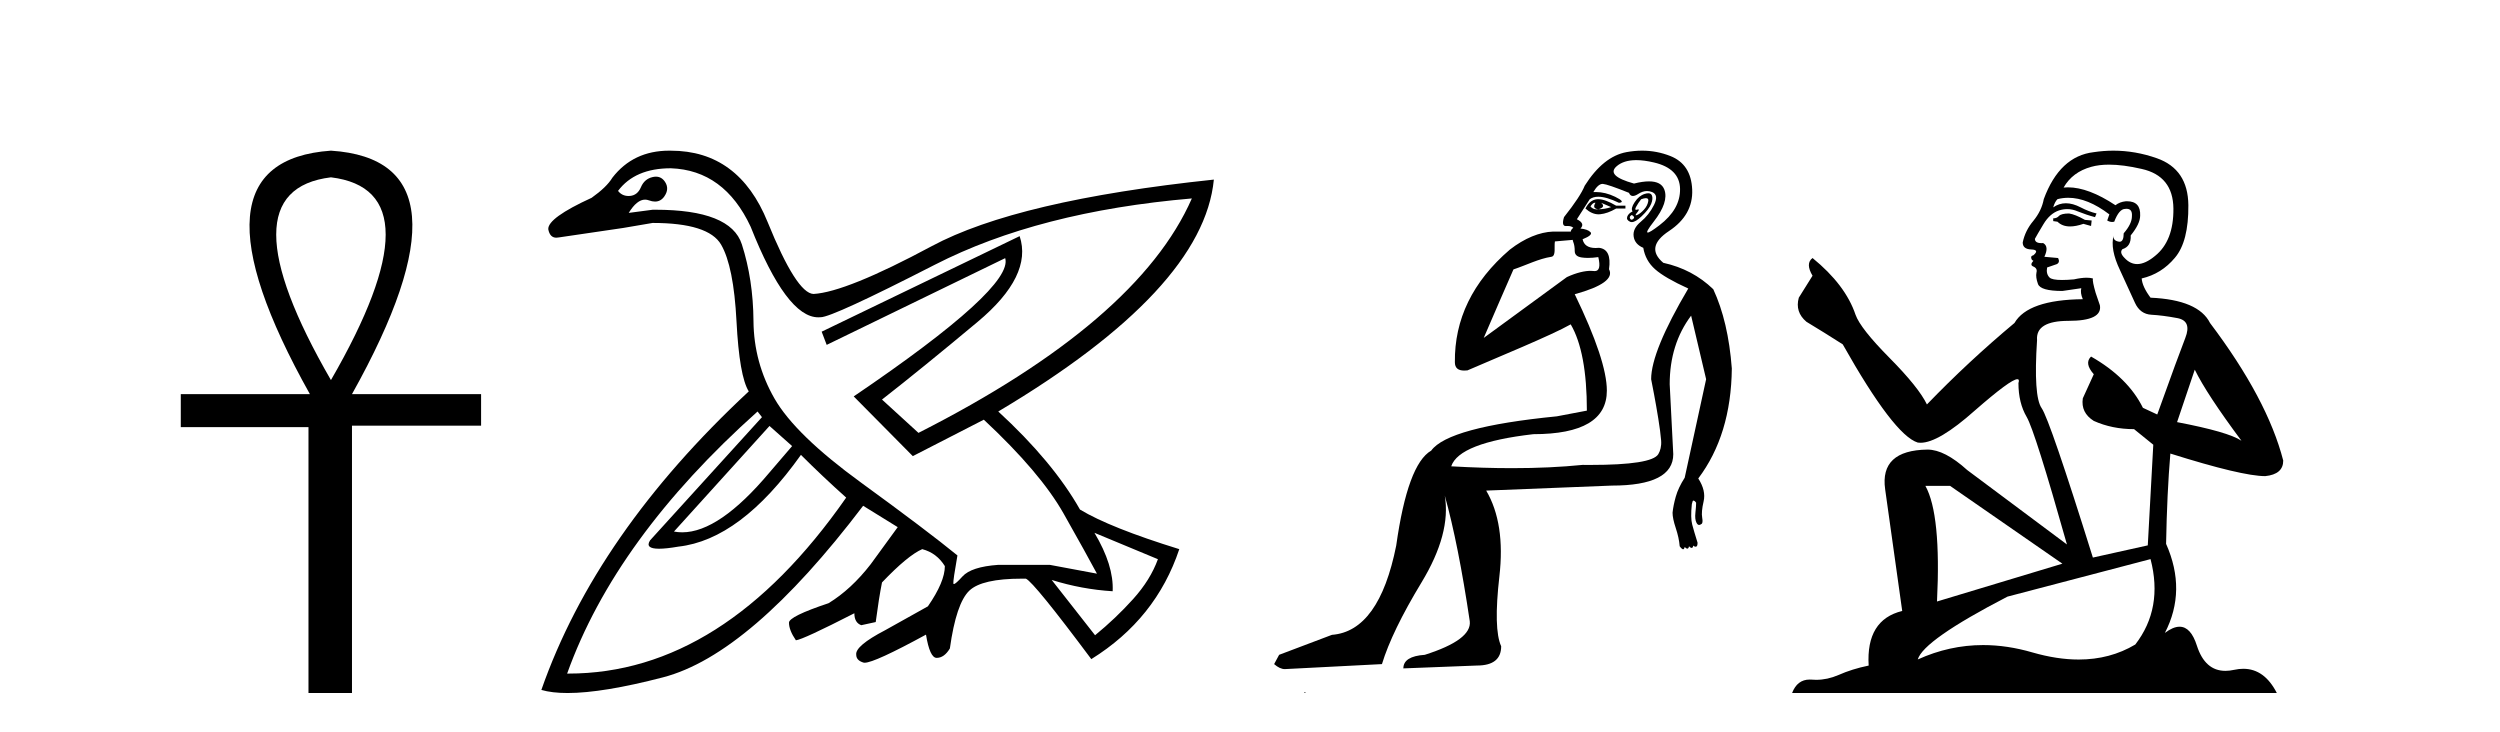 <?xml version='1.0' encoding='UTF-8' standalone='yes'?><svg xmlns='http://www.w3.org/2000/svg' xmlns:xlink='http://www.w3.org/1999/xlink' width='140.0' height='41.0' ><path d='M 18.533 9.93 Q 24.662 10.676 18.533 21.285 Q 12.403 10.676 18.533 9.93 ZM 18.533 8.437 Q 10.046 9.026 17.354 22.071 L 10.124 22.071 L 10.124 23.918 L 17.275 23.918 L 17.275 38.809 L 19.711 38.809 L 19.711 23.839 L 26.941 23.839 L 26.941 22.071 L 19.711 22.071 Q 27.02 8.987 18.533 8.437 Z' style='fill:#000000;stroke:none' /><path d='M 43.092 23.854 L 44.359 24.98 L 43.092 26.458 Q 40.278 29.81 38.203 29.81 Q 37.968 29.81 37.742 29.767 L 43.092 23.854 ZM 37.566 9.423 Q 40.558 9.529 42.036 12.696 Q 44.045 17.77 45.824 17.77 Q 45.884 17.77 45.943 17.765 Q 45.95 17.765 45.958 17.765 Q 46.609 17.765 52.349 14.826 Q 58.156 11.852 66.744 11.113 L 66.744 11.113 Q 63.717 18.011 51.434 24.241 L 49.392 22.375 Q 51.645 20.616 54.742 18.029 Q 57.839 15.442 57.1 13.224 L 57.1 13.224 L 46.013 18.574 L 46.295 19.313 L 56.291 14.456 L 56.291 14.456 Q 56.783 16.11 47.808 22.199 L 51.117 25.543 L 55.094 23.502 Q 58.262 26.458 59.564 28.763 Q 60.866 31.069 61.429 32.125 L 58.79 31.632 L 55.903 31.632 Q 54.39 31.738 53.897 32.283 Q 53.515 32.706 53.419 32.706 Q 53.391 32.706 53.387 32.67 Q 53.369 32.512 53.616 31.104 Q 51.891 29.696 48.213 27.021 Q 44.535 24.346 43.374 22.323 Q 42.212 20.299 42.195 17.976 Q 42.177 15.653 41.543 13.682 Q 40.921 11.745 36.697 11.745 Q 36.622 11.745 36.546 11.746 L 35.208 11.922 L 35.208 11.922 Q 35.666 11.179 36.123 11.179 Q 36.229 11.179 36.334 11.218 Q 36.522 11.288 36.68 11.288 Q 36.997 11.288 37.197 11.007 Q 37.496 10.585 37.249 10.197 Q 37.056 9.893 36.732 9.893 Q 36.644 9.893 36.546 9.916 Q 36.088 10.021 35.894 10.479 Q 35.701 10.937 35.278 10.972 Q 35.236 10.975 35.196 10.975 Q 34.831 10.975 34.61 10.69 Q 35.56 9.423 37.566 9.423 ZM 61.289 29.837 L 64.843 31.315 Q 64.421 32.477 63.453 33.55 Q 62.485 34.624 61.324 35.574 L 58.895 32.477 L 58.895 32.477 Q 60.585 33.005 62.309 33.11 Q 62.38 31.667 61.289 29.837 ZM 42.423 23.044 L 42.67 23.361 L 36.405 30.259 Q 36.1 30.729 36.905 30.729 Q 37.308 30.729 37.989 30.611 Q 41.473 30.224 44.852 25.473 Q 46.049 26.669 47.386 27.866 Q 40.512 37.721 31.821 37.721 Q 31.79 37.721 31.759 37.721 Q 34.469 30.154 42.423 23.044 ZM 37.474 8.437 Q 35.463 8.437 34.293 9.951 Q 33.976 10.479 33.131 11.077 Q 30.668 12.204 30.703 12.837 Q 30.792 13.311 31.155 13.311 Q 31.223 13.311 31.301 13.295 Q 33.237 13.013 34.891 12.767 L 36.546 12.485 Q 39.678 12.485 40.382 13.699 Q 41.086 14.914 41.244 17.993 Q 41.403 21.073 41.931 21.918 Q 33.378 29.872 30.316 38.636 Q 30.911 38.809 31.785 38.809 Q 33.751 38.809 37.126 37.932 Q 42.001 36.665 48.336 28.324 L 50.272 29.52 L 48.759 31.597 Q 47.668 33.005 46.4 33.779 Q 44.183 34.518 44.183 34.87 Q 44.183 35.292 44.57 35.856 Q 44.957 35.82 47.844 34.342 Q 47.844 34.87 48.231 35.011 L 49.04 34.835 Q 49.216 33.497 49.392 32.617 Q 50.835 31.104 51.645 30.752 Q 52.454 30.963 52.912 31.702 Q 52.912 32.582 51.962 33.955 L 49.568 35.292 Q 47.879 36.172 47.949 36.665 Q 47.949 36.982 48.354 37.105 Q 48.381 37.113 48.421 37.113 Q 48.969 37.113 51.856 35.539 Q 52.067 36.841 52.454 36.841 Q 52.877 36.841 53.193 36.313 Q 53.545 33.779 54.284 33.075 Q 54.988 32.405 57.225 32.405 Q 57.336 32.405 57.452 32.406 Q 57.91 32.617 61.113 36.911 Q 64.738 34.659 66.04 30.752 Q 62.168 29.555 60.479 28.535 Q 58.966 25.86 55.903 23.044 Q 67.378 16.216 67.976 10.057 L 67.976 10.057 Q 56.959 11.218 52.173 13.787 Q 47.386 16.357 45.556 16.462 Q 44.605 16.427 42.986 12.432 Q 41.367 8.438 37.566 8.438 Q 37.52 8.437 37.474 8.437 Z' style='fill:#000000;stroke:none' /><path d='M 89.31 11.353 C 89.311 11.353 89.313 11.353 89.314 11.353 C 89.325 11.353 89.335 11.355 89.345 11.358 C 89.212 11.572 89.265 11.692 89.505 11.718 C 89.798 11.638 89.851 11.518 89.665 11.358 L 89.665 11.358 C 89.851 11.438 90.038 11.518 90.225 11.598 C 89.985 11.678 89.745 11.718 89.505 11.718 C 89.474 11.723 89.444 11.725 89.415 11.725 C 89.27 11.725 89.154 11.67 89.065 11.558 C 89.156 11.421 89.238 11.353 89.31 11.353 ZM 89.5 11.155 C 89.474 11.155 89.449 11.156 89.425 11.158 C 89.158 11.185 88.945 11.358 88.785 11.678 C 89.025 11.894 89.27 12.002 89.521 12.002 C 89.549 12.002 89.577 12.001 89.605 11.998 C 89.885 11.971 90.184 11.865 90.504 11.678 L 91.024 11.678 L 91.024 11.518 L 90.504 11.518 C 90.094 11.277 89.76 11.155 89.502 11.155 C 89.501 11.155 89.5 11.155 89.5 11.155 ZM 92.169 11.097 C 92.275 11.097 92.321 11.151 92.304 11.258 C 92.277 11.432 92.197 11.591 92.064 11.738 C 91.931 11.885 91.804 11.985 91.684 12.038 C 91.652 12.052 91.629 12.059 91.614 12.059 C 91.573 12.059 91.596 12.005 91.684 11.898 C 91.778 11.783 91.798 11.725 91.745 11.725 C 91.73 11.725 91.71 11.729 91.684 11.738 C 91.658 11.747 91.637 11.751 91.621 11.751 C 91.56 11.751 91.561 11.693 91.624 11.578 C 91.704 11.431 91.797 11.291 91.904 11.158 C 92.014 11.118 92.101 11.098 92.166 11.097 C 92.167 11.097 92.168 11.097 92.169 11.097 ZM 91.384 12.038 C 91.518 12.118 91.544 12.191 91.464 12.258 C 91.428 12.288 91.396 12.303 91.368 12.303 C 91.334 12.303 91.306 12.281 91.284 12.238 C 91.244 12.158 91.278 12.091 91.384 12.038 ZM 92.302 10.823 C 92.246 10.823 92.18 10.835 92.104 10.859 C 91.891 10.925 91.704 11.078 91.544 11.318 C 91.384 11.558 91.344 11.731 91.424 11.838 C 91.264 11.918 91.164 12.018 91.124 12.138 C 91.084 12.258 91.138 12.351 91.284 12.418 C 91.314 12.431 91.346 12.438 91.38 12.438 C 91.519 12.438 91.7 12.331 91.924 12.118 C 92.204 11.852 92.384 11.618 92.464 11.418 C 92.544 11.218 92.557 11.058 92.504 10.938 C 92.47 10.863 92.406 10.825 92.31 10.823 C 92.307 10.823 92.305 10.823 92.302 10.823 ZM 91.63 8.967 C 91.922 8.967 92.253 9.011 92.624 9.099 C 93.584 9.326 94.07 9.819 94.083 10.578 C 94.096 11.338 93.71 12.018 92.924 12.618 C 92.57 12.888 92.354 13.023 92.275 13.023 C 92.179 13.023 92.288 12.821 92.604 12.418 C 93.177 11.685 93.377 11.085 93.204 10.619 C 93.089 10.311 92.803 10.157 92.346 10.157 C 92.111 10.157 91.83 10.197 91.504 10.279 C 90.438 9.985 90.118 9.659 90.545 9.299 C 90.798 9.086 91.145 8.975 91.586 8.968 C 91.601 8.968 91.615 8.967 91.63 8.967 ZM 88.074 13.433 C 88.077 13.471 88.087 13.512 88.105 13.558 C 88.159 13.691 88.185 13.858 88.185 14.058 C 88.185 14.258 88.312 14.377 88.565 14.417 C 88.674 14.434 88.794 14.443 88.925 14.443 C 89.099 14.443 89.292 14.428 89.505 14.398 L 89.505 14.398 C 89.629 14.92 89.562 15.181 89.303 15.181 C 89.285 15.181 89.265 15.18 89.245 15.177 C 89.194 15.17 89.136 15.167 89.074 15.167 C 88.76 15.167 88.304 15.258 87.745 15.517 L 83.088 18.924 C 83.733 17.419 84.296 16.136 84.753 15.088 C 85.479 14.846 86.174 14.487 86.873 14.381 C 87.152 14.339 87.02 13.834 87.075 13.52 C 87.147 13.519 87.706 13.464 88.074 13.433 ZM 89.744 10.298 C 89.746 10.298 89.747 10.298 89.749 10.298 C 89.754 10.298 89.759 10.298 89.765 10.299 C 89.938 10.312 90.425 10.479 91.224 10.799 C 91.269 10.916 91.341 10.975 91.442 10.975 C 91.524 10.975 91.624 10.936 91.744 10.859 C 91.909 10.751 92.072 10.698 92.232 10.698 C 92.33 10.698 92.427 10.718 92.524 10.758 C 92.777 10.865 92.81 11.105 92.624 11.479 C 92.437 11.852 92.191 12.165 91.884 12.418 C 91.578 12.671 91.444 12.944 91.484 13.237 C 91.524 13.531 91.704 13.744 92.024 13.878 C 92.104 14.357 92.324 14.757 92.684 15.077 C 93.044 15.397 93.663 15.757 94.543 16.157 C 93.157 18.503 92.464 20.195 92.464 21.235 C 92.464 21.235 92.537 21.594 92.63 22.096 C 92.777 22.887 92.977 24.031 93.024 24.674 C 93.047 24.993 92.975 25.25 92.864 25.434 C 92.618 25.838 91.349 26.036 89.07 26.036 C 88.926 26.036 88.778 26.035 88.625 26.034 C 87.422 26.156 86.105 26.217 84.676 26.217 C 83.603 26.217 82.467 26.182 81.268 26.114 C 81.561 25.234 83.094 24.634 85.866 24.314 C 88.612 24.314 89.984 23.501 89.984 21.875 C 89.984 20.755 89.385 18.956 88.185 16.477 C 89.731 16.05 90.371 15.584 90.105 15.077 C 90.211 14.331 90.025 13.931 89.545 13.878 C 89.478 13.884 89.415 13.888 89.356 13.888 C 88.939 13.888 88.695 13.724 88.625 13.398 C 89.025 13.238 89.171 13.104 89.065 12.998 C 88.958 12.891 88.772 12.825 88.505 12.798 C 88.692 12.611 88.625 12.438 88.305 12.278 L 89.025 11.158 C 89.15 11.064 89.31 11.017 89.504 11.017 C 89.807 11.017 90.194 11.131 90.664 11.358 C 90.931 11.332 90.858 11.218 90.445 11.018 C 90.08 10.842 89.72 10.754 89.366 10.754 C 89.319 10.754 89.272 10.755 89.225 10.758 C 89.404 10.451 89.577 10.298 89.744 10.298 ZM 91.959 8.437 C 91.673 8.437 91.381 8.464 91.084 8.519 C 90.218 8.679 89.438 9.305 88.745 10.398 C 88.585 10.798 88.198 11.385 87.585 12.158 C 87.483 12.492 87.516 12.658 87.685 12.658 C 87.692 12.658 87.699 12.658 87.706 12.658 C 87.732 12.656 87.758 12.655 87.782 12.655 C 87.929 12.655 88.037 12.689 88.105 12.758 C 88.016 12.824 87.969 12.896 87.963 12.971 L 86.974 12.968 C 86.222 12.995 85.385 13.333 84.552 13.978 C 82.455 15.778 81.446 17.894 81.473 20.286 C 81.473 20.609 81.657 20.752 81.998 20.752 C 82.054 20.752 82.115 20.748 82.179 20.741 C 83.724 20.068 86.886 18.777 87.96 18.164 C 88.564 19.195 88.865 20.806 88.865 22.995 L 87.186 23.314 C 83.134 23.714 80.788 24.354 80.148 25.234 C 79.268 25.74 78.615 27.513 78.188 30.552 C 77.548 33.751 76.349 35.417 74.589 35.551 L 71.631 36.67 L 71.351 37.19 C 71.564 37.376 71.764 37.47 71.95 37.47 L 77.389 37.19 C 77.762 35.964 78.501 34.438 79.608 32.611 C 80.714 30.785 81.148 29.166 80.908 27.753 L 80.908 27.753 C 81.414 29.566 81.88 31.912 82.307 34.791 C 82.387 35.484 81.547 36.111 79.788 36.67 C 78.988 36.724 78.588 36.977 78.588 37.43 L 82.707 37.27 C 83.613 37.27 84.066 36.91 84.066 36.19 C 83.773 35.55 83.74 34.244 83.966 32.272 C 84.193 30.299 83.946 28.699 83.227 27.473 L 90.264 27.193 C 92.557 27.193 93.703 26.607 93.703 25.434 L 93.503 21.515 C 93.503 20.022 93.903 18.742 94.703 17.676 L 95.543 21.235 L 94.343 26.753 C 94.103 27.127 93.937 27.48 93.843 27.813 C 93.75 28.146 93.69 28.446 93.663 28.713 C 93.663 28.926 93.723 29.212 93.843 29.572 C 93.963 29.932 94.037 30.272 94.063 30.592 C 94.117 30.672 94.17 30.725 94.223 30.752 C 94.234 30.757 94.244 30.76 94.254 30.76 C 94.292 30.76 94.322 30.718 94.343 30.632 C 94.404 30.693 94.453 30.723 94.492 30.723 C 94.538 30.723 94.568 30.679 94.583 30.592 C 94.644 30.653 94.693 30.683 94.732 30.683 C 94.778 30.683 94.809 30.64 94.823 30.552 C 94.866 30.595 94.908 30.616 94.951 30.616 C 94.962 30.616 94.972 30.615 94.983 30.612 C 95.036 30.599 95.063 30.526 95.063 30.392 C 94.93 29.966 94.83 29.626 94.763 29.373 C 94.696 29.119 94.69 28.739 94.743 28.233 C 94.77 28.099 94.797 28.033 94.823 28.033 C 94.877 28.033 94.93 28.073 94.983 28.153 C 94.983 28.286 94.97 28.473 94.943 28.713 C 94.916 28.953 94.936 29.139 95.003 29.273 C 95.044 29.356 95.094 29.398 95.151 29.398 C 95.186 29.398 95.223 29.383 95.263 29.353 C 95.343 29.326 95.363 29.206 95.323 28.993 C 95.283 28.779 95.31 28.473 95.403 28.073 C 95.496 27.673 95.396 27.247 95.103 26.794 C 96.329 25.167 96.956 23.114 96.982 20.635 C 96.849 18.876 96.502 17.396 95.943 16.197 C 95.17 15.45 94.237 14.957 93.144 14.717 C 92.451 14.131 92.557 13.538 93.464 12.938 C 94.37 12.338 94.803 11.565 94.763 10.619 C 94.723 9.672 94.317 9.046 93.544 8.739 C 93.036 8.538 92.509 8.437 91.961 8.437 C 91.96 8.437 91.96 8.437 91.959 8.437 ZM 73.044 38.759 C 73.042 38.775 73.046 38.793 73.044 38.809 C 73.054 38.809 73.063 38.809 73.07 38.809 C 73.089 38.809 73.102 38.809 73.122 38.809 C 73.129 38.809 73.136 38.809 73.145 38.809 C 73.117 38.787 73.072 38.78 73.044 38.759 Z' style='fill:#000000;stroke:none' /><path d='M 115.869 11.955 Q 115.442 11.955 115.305 12.091 Q 115.185 12.228 114.98 12.228 L 114.98 12.382 L 115.22 12.416 Q 115.485 12.681 115.924 12.681 Q 116.25 12.681 116.672 12.535 L 117.099 12.655 L 117.133 12.348 L 116.757 12.313 Q 116.21 12.006 115.869 11.955 ZM 118.106 9.22 Q 118.894 9.22 119.934 9.46 Q 121.694 9.853 121.711 11.681 Q 121.728 13.492 120.686 14.329 Q 120.135 14.788 119.683 14.788 Q 119.294 14.788 118.978 14.449 Q 118.67 14.141 118.858 13.953 Q 119.354 13.8 119.319 13.185 Q 119.849 12.535 119.849 12.074 Q 119.882 11.27 119.11 11.27 Q 119.079 11.27 119.046 11.271 Q 118.704 11.305 118.465 11.493 Q 116.954 10.491 115.805 10.491 Q 115.681 10.491 115.561 10.503 L 115.561 10.503 Q 116.057 9.631 117.116 9.341 Q 117.548 9.22 118.106 9.22 ZM 122.907 20.701 Q 123.573 22.068 125.521 24.682 Q 124.786 24.186 121.916 23.639 L 122.907 20.701 ZM 115.824 11.076 Q 116.901 11.076 118.124 12.006 L 118.004 12.348 Q 118.148 12.431 118.283 12.431 Q 118.341 12.431 118.397 12.416 Q 118.67 11.698 119.012 11.698 Q 119.053 11.693 119.09 11.693 Q 119.419 11.693 119.388 12.108 Q 119.388 12.535 118.927 13.065 Q 118.927 13.538 118.697 13.538 Q 118.661 13.538 118.619 13.526 Q 118.312 13.458 118.363 13.185 L 118.363 13.185 Q 118.158 13.953 118.722 15.132 Q 119.268 16.328 119.559 16.96 Q 119.849 17.592 120.481 17.626 Q 121.113 17.66 121.933 17.814 Q 122.753 17.968 122.377 18.925 Q 122.002 19.881 120.806 23.212 L 120.003 22.837 Q 119.166 21.145 117.099 19.967 L 117.099 19.967 Q 116.706 20.342 117.252 20.957 L 116.637 22.307 Q 116.518 23.11 117.252 23.571 Q 118.277 24.032 119.507 24.032 L 120.584 24.904 L 120.276 30.541 L 117.201 31.224 Q 114.792 23.52 114.331 22.854 Q 113.87 22.187 114.075 19.044 Q 113.99 17.968 115.835 17.968 Q 117.748 17.968 117.594 17.097 L 117.355 16.396 Q 117.167 15.747 117.201 15.593 Q 117.051 15.552 116.851 15.552 Q 116.552 15.552 116.142 15.645 Q 115.755 15.679 115.474 15.679 Q 114.912 15.679 114.775 15.542 Q 114.57 15.337 114.639 14.978 L 115.185 14.79 Q 115.373 14.688 115.254 14.449 L 114.485 14.38 Q 114.758 13.8 114.417 13.612 Q 114.365 13.615 114.32 13.615 Q 113.955 13.615 113.955 13.373 Q 114.075 13.15 114.434 12.553 Q 114.792 11.955 115.305 11.784 Q 115.535 11.71 115.762 11.71 Q 116.057 11.71 116.347 11.835 Q 116.86 12.04 117.321 12.16 L 117.406 11.955 Q 116.979 11.852 116.518 11.613 Q 116.074 11.382 115.689 11.382 Q 115.305 11.382 114.98 11.613 Q 115.066 11.305 115.22 11.152 Q 115.516 11.076 115.824 11.076 ZM 109.206 27.21 L 115.493 31.566 L 108.472 33.684 Q 108.711 28.816 107.823 27.21 ZM 120.43 31.31 Q 121.147 34.06 119.576 36.093 Q 118.168 36.934 116.406 36.934 Q 115.196 36.934 113.819 36.537 Q 112.407 36.124 111.055 36.124 Q 109.167 36.124 107.395 36.93 Q 107.703 35.854 112.418 33.411 L 120.43 31.31 ZM 118.351 8.437 Q 117.804 8.437 117.252 8.521 Q 115.339 8.743 114.451 11.152 Q 114.331 11.801 113.87 12.365 Q 113.409 12.911 113.272 13.578 Q 113.272 13.953 113.75 13.97 Q 114.229 13.988 113.87 14.295 Q 113.716 14.329 113.75 14.449 Q 113.767 14.568 113.87 14.603 Q 113.648 14.842 113.87 14.927 Q 114.109 15.03 114.041 15.269 Q 113.99 15.525 114.126 15.901 Q 114.263 16.294 115.493 16.294 L 116.552 16.14 L 116.552 16.14 Q 116.484 16.396 116.637 16.755 Q 113.562 16.789 112.811 18.087 Q 110.231 20.24 107.908 22.649 Q 107.447 21.692 105.807 20.035 Q 104.184 18.395 103.91 17.626 Q 103.347 15.952 101.502 14.449 Q 101.092 14.756 101.502 15.44 L 100.733 16.67 Q 100.511 17.472 101.16 18.019 Q 102.151 18.617 103.193 19.283 Q 106.063 24.374 107.395 24.784 Q 107.469 24.795 107.549 24.795 Q 108.563 24.795 110.59 22.99 Q 112.598 21.235 112.972 21.235 Q 113.104 21.235 113.033 21.453 Q 113.033 22.563 113.494 23.349 Q 113.955 24.135 115.749 30.49 L 110.163 26.322 Q 108.899 25.177 107.942 25.177 Q 105.26 25.211 105.568 27.398 L 106.524 34.214 Q 104.491 34.709 104.645 37.272 Q 103.723 37.46 102.954 37.801 Q 102.333 38.07 101.7 38.07 Q 101.567 38.07 101.433 38.058 Q 101.387 38.055 101.343 38.055 Q 100.646 38.055 100.357 38.809 L 127.502 38.809 Q 126.81 37.452 125.625 37.452 Q 125.379 37.452 125.111 37.511 Q 124.852 37.568 124.622 37.568 Q 123.481 37.568 123.027 36.161 Q 122.69 35.096 122.055 35.096 Q 121.692 35.096 121.233 35.444 Q 122.463 33.069 121.301 30.456 Q 121.352 27.62 121.54 25.399 Q 125.555 26.663 126.853 26.663 Q 127.861 26.561 127.861 25.792 Q 126.973 22.341 123.761 18.087 Q 123.112 16.789 120.43 16.67 Q 119.969 16.055 119.934 15.593 Q 121.045 15.337 121.797 14.432 Q 122.565 13.526 122.548 11.493 Q 122.531 9.478 120.789 8.863 Q 119.582 8.437 118.351 8.437 Z' style='fill:#000000;stroke:none' /></svg>